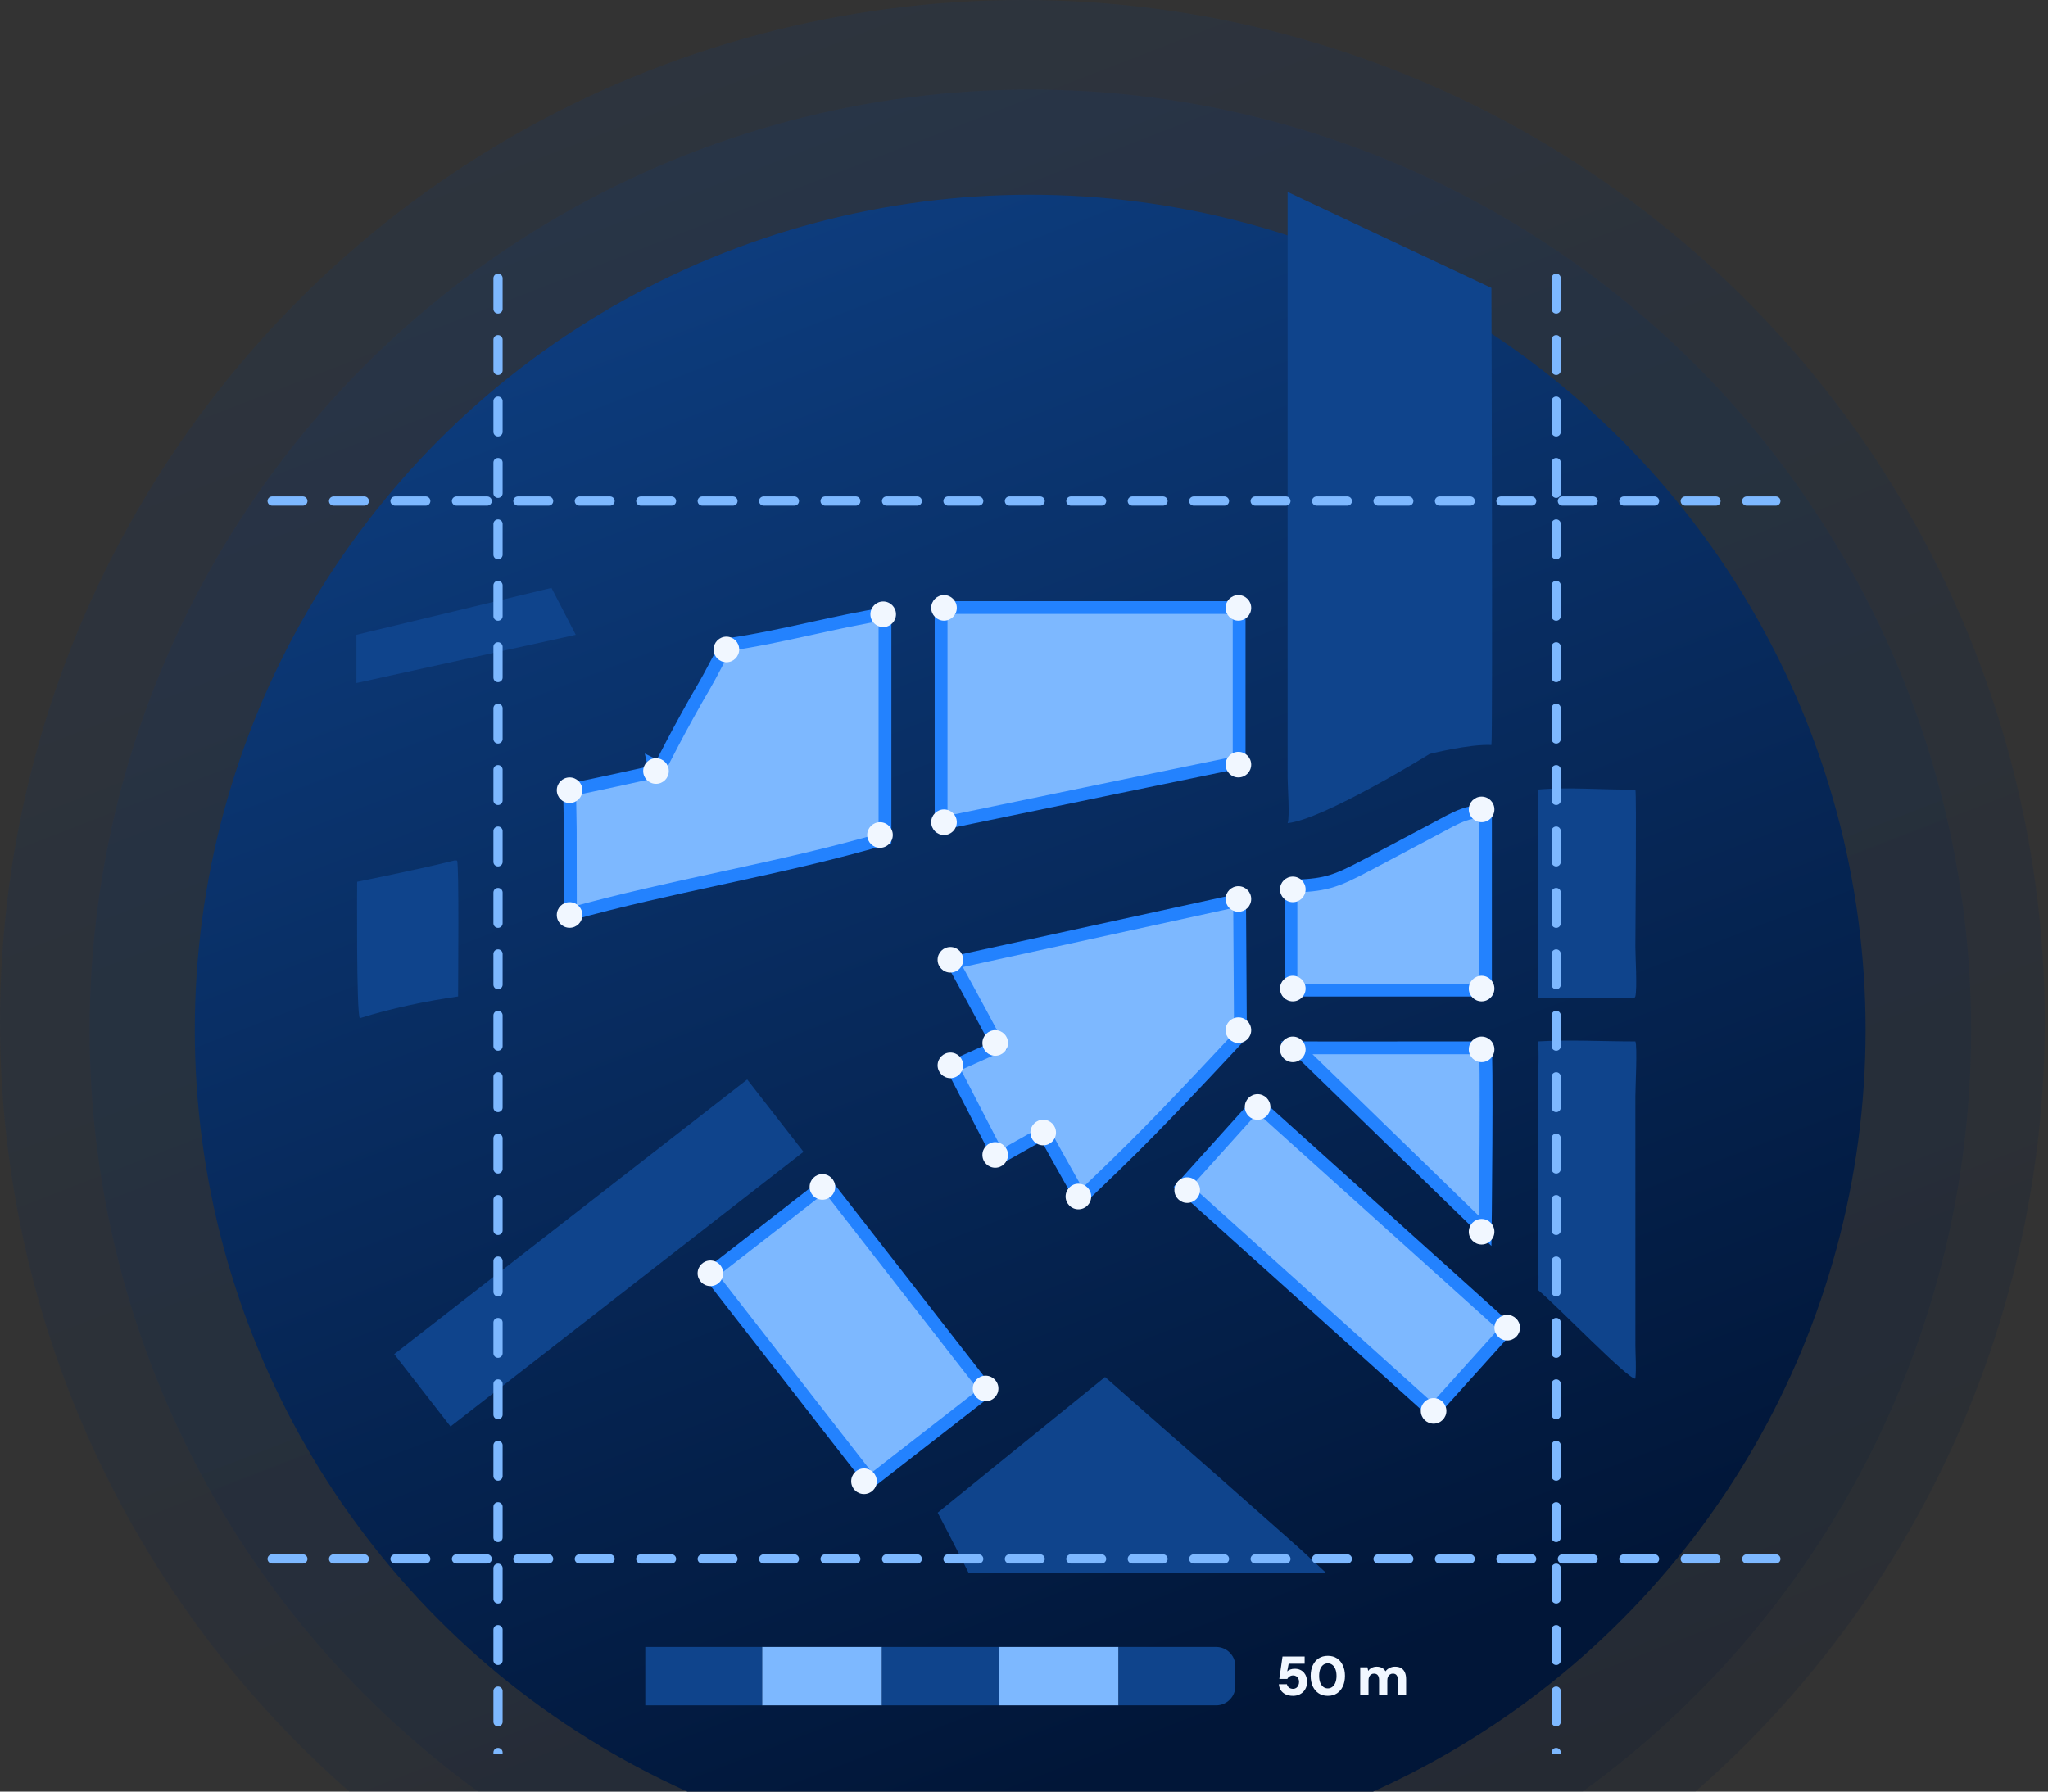 <svg width="640" height="560" viewBox="0 0 640 560" fill="none" xmlns="http://www.w3.org/2000/svg">
<rect x="0" y="0" width="640" height="560" fill="#333333" stroke="none"/>
<g clip-path="url(#clip0_2996_10994)">
<circle cx="322" cy="322" r="294" fill="url(#paint0_linear_2996_10994)" fill-opacity="0.15"/>
<circle cx="319.5" cy="319.5" r="319.5" fill="url(#paint1_linear_2996_10994)" fill-opacity="0.15"/>
<circle cx="321.938" cy="321.937" r="261.063" fill="url(#paint2_linear_2996_10994)"/>
<g clip-path="url(#clip1_2996_10994)">
<path d="M172.339 183.76L179.924 198.418L111.383 213.491V198.418L172.339 183.76Z" fill="#0F448C"/>
<path d="M142.138 268.917L142.84 269.004C143.5 270.061 143.155 306.902 143.156 311.464C133.092 312.917 122.162 315.174 112.443 318.265C111.324 316.691 111.609 275.615 111.609 275.615C111.609 275.615 132.069 271.509 142.138 268.917Z" fill="#0F448C"/>
<path d="M480.539 246.794C490.544 245.93 501.001 246.932 511.057 246.794C511.464 247.939 511.051 291.263 511.057 295.896C511.061 299.385 511.656 308.574 511.057 311.464L510.771 311.9C507.372 312.177 503.814 311.957 500.398 311.956L480.539 311.941C480.819 311.045 480.649 252.18 480.539 246.794Z" fill="#0F448C"/>
<path d="M417.457 327.525L417.46 327.525L464.234 327.515C464.248 327.855 464.262 328.242 464.274 328.676C464.325 330.465 464.359 332.956 464.379 335.922C464.419 341.85 464.404 349.629 464.365 357.378C464.325 365.126 464.26 372.839 464.199 378.632C464.174 381.06 464.15 383.151 464.128 384.764C458.107 378.905 444.939 366.11 432.241 353.774C424.422 346.177 416.78 338.754 411.093 333.229L405.211 327.517L407.312 327.518C411.088 327.52 415.383 327.523 417.457 327.525Z" fill="#7DB8FF" stroke="#2382FE" stroke-width="4"/>
<path d="M402.375 60L466.064 90C466.064 90 466.526 231.798 466.064 232.858C458.96 232.545 446.722 235.677 446.722 235.677C446.722 235.677 413.598 256.175 402.375 257.291C403.097 255.702 402.381 245.621 402.376 242.985C402.378 190.962 402.375 60 402.375 60Z" fill="#0F448C"/>
<path d="M480.539 325.514C490.26 324.918 501.202 325.52 511.057 325.514C511.715 326.908 511.06 339.935 511.057 342.797L511.068 420.799C511.094 424.086 511.387 427.577 511.057 430.839L511.013 430.923C508.834 431.26 486.2 407.746 480.539 403.127C481.085 401.741 480.548 392.785 480.545 390.606L480.539 341.403C480.542 337.901 481.148 328.3 480.539 325.514Z" fill="#0F448C"/>
<path d="M427.092 270.422L427.098 270.418L448.689 258.964C448.69 258.963 448.692 258.962 448.693 258.961C449.413 258.584 450.116 258.203 450.808 257.829C453.838 256.19 456.654 254.667 459.681 254.034C461.186 253.931 462.676 253.93 464.211 253.974V254.059V254.147V254.236V254.325V254.414V254.504V254.595V254.686V254.778V254.87V254.963V255.056V255.15V255.244V255.339V255.434V255.53V255.626V255.723V255.821V255.919V256.017V256.116V256.215V256.315V256.415V256.516V256.618V256.719V256.822V256.925V257.028V257.131V257.236V257.34V257.445V257.551V257.657V257.764V257.871V257.978V258.086V258.194V258.303V258.412V258.522V258.632V258.742V258.853V258.964V259.076V259.188V259.301V259.414V259.527V259.641V259.755V259.87V259.985V260.1V260.216V260.333V260.449V260.566V260.684V260.801V260.92V261.038V261.157V261.276V261.396V261.516V261.636V261.757V261.878V262V262.122V262.244V262.366V262.489V262.613V262.736V262.86V262.984V263.109V263.234V263.359V263.485V263.611V263.737V263.863V263.99V264.117V264.245V264.373V264.501V264.629V264.758V264.887V265.016V265.146V265.275V265.406V265.536V265.667V265.798V265.929V266.061V266.192V266.324V266.457V266.589V266.722V266.855V266.989V267.122V267.256V267.39V267.525V267.659V267.794V267.929V268.065V268.2V268.336V268.472V268.608V268.745V268.881V269.018V269.155V269.293V269.43V269.568V269.706V269.844V269.982V270.121V270.259V270.398V270.537V270.677V270.816V270.956V271.096V271.235V271.376V271.516V271.656V271.797V271.938V272.079V272.22V272.361V272.503V272.644V272.786V272.928V273.07V273.212V273.354V273.496V273.639V273.781V273.924V274.067V274.21V274.353V274.496V274.64V274.783V274.927V275.07V275.214V275.358V275.502V275.646V275.79V275.934V276.078V276.223V276.367V276.512V276.656V276.801V276.946V277.09V277.235V277.38V277.525V277.67V277.815V277.96V278.106V278.251V278.396V278.541V278.687V278.832V278.977V279.123V279.268V279.414V279.559V279.705V279.85V279.996V280.141V280.287V280.432V280.578V280.723V280.869V281.014V281.16V281.305V281.451V281.596V281.742V281.887V282.033V282.178V282.323V282.469V282.614V282.759V282.905V283.05V283.195V283.34V283.485V283.63V283.775V283.92V284.064V284.209V284.354V284.498V284.643V284.787V284.932V285.076V285.22V285.364V285.508V285.652V285.796V285.94V286.083V286.227V286.37V286.514V286.657V286.8V286.943V287.086V287.229V287.371V287.514V287.656V287.798V287.94V288.082V288.224V288.366V288.508V288.649V288.79V288.931V289.072V289.213V289.354V289.494V289.634V289.775V289.915V290.054V290.194V290.333V290.473V290.612V290.751V290.889V291.028V291.166V291.304V291.442V291.58V291.717V291.855V291.992V292.129V292.265V292.402V292.538V292.674V292.81V292.945V293.081V293.216V293.351V293.485V293.62V293.754V293.888V294.021V294.155V294.288V294.421V294.553V294.686V294.818V294.949V295.081V295.212V295.343V295.474V295.604V295.734V295.864V295.994V296.123V296.252V296.381V296.509V296.637V296.765V296.893V297.02V297.147V297.273V297.399V297.525V297.651V297.776V297.901V298.026V298.15V298.274V298.397V298.521V298.643V298.766V298.888V299.01V299.131V299.253V299.373V299.494V299.614V299.733V299.853V299.972V300.09V300.208V300.326V300.444V300.561V300.677V300.794V300.909V301.025V301.14V301.254V301.369V301.483V301.596V301.709V301.822V301.934V302.045V302.157V302.268V302.378V302.488V302.598V302.707V302.816V302.924V303.032V303.139V303.246V303.353V303.459V303.564V303.669V303.774V303.878V303.982V304.085V304.188V304.29V304.392V304.493V304.594V304.695V304.794V304.894V304.993V305.091V305.189V305.286V305.383V305.48V305.576V305.671V305.766V305.86V305.954V306.047V306.14V306.232V306.324V306.415V306.505V306.595V306.685V306.774V306.862V306.95V307.038V307.124V307.211V307.296V307.381V307.466V307.55V307.633V307.716V307.798V307.88V307.961V308.041V308.121V308.201V308.279V308.357V308.435V308.512V308.588V308.664V308.739V308.814V308.887V308.961V309.033V309.105V309.177V309.247V309.318V309.387V309.456V309.49H408.284H403.418V309.451V309.393V309.335V309.277V309.218V309.159V309.1V309.041V308.981V308.921V308.861V308.8V308.74V308.679V308.618V308.556V308.494V308.433V308.37V308.308V308.245V308.182V308.119V308.056V307.992V307.929V307.865V307.8V307.736V307.671V307.606V307.541V307.475V307.41V307.344V307.278V307.212V307.145V307.078V307.011V306.944V306.877V306.809V306.741V306.673V306.605V306.537V306.468V306.399V306.33V306.261V306.192V306.122V306.052V305.982V305.912V305.841V305.771V305.7V305.629V305.558V305.486V305.415V305.343V305.271V305.199V305.127V305.054V304.982V304.909V304.836V304.763V304.689V304.616V304.542V304.468V304.394V304.32V304.246V304.171V304.097V304.022V303.947V303.871V303.796V303.721V303.645V303.569V303.493V303.417V303.341V303.264V303.188V303.111V303.034V302.957V302.88V302.803V302.726V302.648V302.57V302.492V302.415V302.336V302.258V302.18V302.101V302.023V301.944V301.865V301.786V301.707V301.628V301.548V301.469V301.389V301.309V301.23V301.15V301.07V300.989V300.909V300.829V300.748V300.667V300.587V300.506V300.425V300.344V300.263V300.182V300.1V300.019V299.937V299.856V299.774V299.692V299.61V299.528V299.446V299.364V299.282V299.199V299.117V299.034V298.952V298.869V298.786V298.703V298.62V298.537V298.454V298.371V298.288V298.205V298.121V298.038V297.955V297.871V297.787V297.704V297.62V297.536V297.452V297.369V297.285V297.201V297.116V297.032V296.948V296.864V296.78V296.695V296.611V296.527V296.442V296.358V296.273V296.189V296.104V296.019V295.935V295.85V295.765V295.68V295.596V295.511V295.426V295.341V295.256V295.171V295.086V295.001V294.916V294.831V294.746V294.661V294.576V294.491V294.406V294.321V294.236V294.151V294.065V293.98V293.895V293.81V293.725V293.64V293.555V293.469V293.384V293.299V293.214V293.129V293.044V292.959V292.873V292.788V292.703V292.618V292.533V292.448V292.363V292.278V292.193V292.108V292.023V291.938V291.853V291.768V291.684V291.599V291.514V291.429V291.345V291.26V291.175V291.091V291.006V290.922V290.837V290.753V290.668V290.584V290.5V290.415V290.331V290.247V290.163V290.079V289.995V289.911V289.827V289.743V289.659V289.575V289.492V289.408V289.325V289.241V289.158V289.074V288.991V288.908V288.825V288.742V288.659V288.576V288.493V288.41V288.327V288.245V288.162V288.08V287.998V287.915V287.833V287.751V287.669V287.587V287.505V287.424V287.342V287.26V287.179V287.098V287.016V286.935V286.854V286.773V286.692V286.611V286.531V286.45V286.37V286.29V286.209V286.129V286.049V285.969V285.89V285.81V285.731V285.651V285.572V285.493V285.414V285.335V285.256V285.178V285.099V285.021V284.942V284.864V284.786V284.708V284.631V284.553V284.476V284.398V284.321V284.244V284.167V284.091V284.014V283.938V283.862V283.785V283.709V283.634V283.558V283.482V283.407V283.332V283.257V283.182V283.107V283.033V282.958V282.884V282.81V282.736V282.663V282.589V282.516V282.443V282.369V282.297V282.224V282.152V282.079V282.007V281.935V281.863V281.792V281.72V281.649V281.578V281.507V281.437V281.366V281.296V281.226V281.156V281.087V281.017V280.948V280.879V280.81V280.741V280.673V280.605V280.537V280.469V280.401V280.334V280.267V280.2V280.133V280.066V280V279.934V279.868V279.802V279.737V279.672V279.607V279.542V279.478V279.413V279.349V279.285V279.222V279.158V279.095V279.032V278.97V278.907V278.845V278.783V278.721V278.66V278.599V278.538V278.477V278.417V278.357V278.297V278.237V278.177V278.118V278.059V278.001V277.942V277.884V277.826V277.768V277.711V277.654V277.597V277.541V277.484V277.428V277.373V277.317V277.262V277.207V277.152V277.098V277.044V276.99V276.972C408.366 276.873 411.775 276.578 415.028 275.714C418.686 274.743 422.042 273.079 427.092 270.422Z" fill="#7DB8FF" stroke="#2382FE" stroke-width="4"/>
<path d="M345.33 430.416C345.33 430.416 377.783 458.971 382.639 463.203L403.715 481.856C406.615 484.394 414.297 491.549 414.297 491.549C414.297 491.549 403.044 491.544 399.31 491.535L362.674 491.549H302.636C299.591 485.371 293.027 472.818 293.027 472.818L345.33 430.416Z" fill="#0F448C"/>
<path d="M327.28 355.788L326.32 353.967L324.528 354.979L312.248 361.91L297.562 333.462L310.015 327.893L311.962 327.022L310.967 325.135C308.617 320.674 305.015 314.024 302.005 308.497C300.499 305.731 299.14 303.244 298.157 301.449C298.051 301.255 297.95 301.07 297.853 300.893L387.372 281.318L387.643 323.609C387.535 323.726 387.411 323.859 387.273 324.008C386.686 324.641 385.832 325.561 384.765 326.707C382.629 329 379.639 332.2 376.219 335.825C369.377 343.079 360.832 352.023 353.986 358.821C350.508 362.274 345.99 366.641 342.337 370.15C340.517 371.898 338.913 373.431 337.762 374.529C337.655 374.339 337.542 374.139 337.424 373.93C336.453 372.21 335.141 369.884 333.775 367.457C331.035 362.587 328.11 357.362 327.28 355.788Z" fill="#7DB8FF" stroke="#2382FE" stroke-width="4"/>
<path d="M387.227 238.154V238.199L385.61 238.532C383.548 238.956 380.577 239.568 376.938 240.318C369.66 241.817 359.712 243.866 349.033 246.07C329.05 250.193 306.501 254.854 294.092 257.448V189.904H387.227V217.465V219.658V219.794V219.929V220.065V220.2V220.74V221.276V221.809V222.338V222.864V223.386V223.646V223.775V223.904V224.033V224.161V224.29V224.418V224.545V224.673V224.8V224.927V225.053V225.179V225.305V225.431V225.681V225.806V225.93V226.054V226.178V226.301V226.424V226.669V226.791V226.913V227.155V227.276V227.396V227.635V227.754V227.873V227.991V228.109V228.227V228.344V228.461V228.577V228.693V228.809V228.924V229.039V229.153V229.267V229.494V229.607V229.719V229.831V229.942V230.053V230.164V230.383V230.493V230.601V230.817V230.925V231.032V231.244V231.349V231.454V231.559V231.663V231.766V231.869V231.972V232.074V232.175V232.276V232.377V232.477V232.576V232.675V232.871V232.969V233.066V233.162V233.258V233.447V233.541V233.635V233.728V233.82V233.912V234.003V234.184V234.274V234.362V234.451V234.539V235.86V237.992V238.047V238.101V238.154Z" fill="#7DB8FF" stroke="#2382FE" stroke-width="4"/>
<path d="M204.372 239.195L206.164 240.083L206.164 240.083L206.165 240.081L206.168 240.075L206.181 240.048L206.235 239.941C206.282 239.845 206.353 239.703 206.447 239.516C206.634 239.143 206.912 238.594 207.269 237.891C207.985 236.486 209.023 234.469 210.312 232.026C212.89 227.138 216.464 220.553 220.453 213.754L220.454 213.754C221.301 212.31 222.117 210.757 222.911 209.249C223.325 208.46 223.734 207.684 224.137 206.941C225.214 204.958 226.306 203.108 227.556 201.483C236.122 200.246 244.583 198.405 252.963 196.567L253.561 196.436C261.254 194.749 268.88 193.076 276.556 191.852V262.082C260.331 266.83 243.734 270.493 227.044 274.13C226.383 274.274 225.721 274.418 225.06 274.562C209.416 277.97 193.702 281.393 178.252 285.696L178.209 259.12L178.209 259.12C178.206 257.59 178.171 256.097 178.136 254.626C178.074 251.981 178.014 249.41 178.146 246.841C181.452 246.231 187.321 244.985 192.663 243.825C195.86 243.13 198.896 242.461 201.133 241.965C202.252 241.717 203.17 241.513 203.81 241.37L204.549 241.205L204.743 241.162L204.792 241.15L204.805 241.148L204.808 241.147L204.809 241.147C204.809 241.147 204.809 241.147 204.372 239.195ZM204.372 239.195L206.164 240.083L205.74 240.938L204.809 241.147L204.372 239.195Z" fill="#7DB8FF" stroke="#2382FE" stroke-width="4"/>
<rect x="258.119" y="369.999" width="82.022" height="46.083" transform="rotate(52.109 258.119 369.999)" fill="#7DB8FF" stroke="#2382FE" stroke-width="4"/>
<rect x="392.814" y="345.047" width="105.172" height="34.706" transform="rotate(41.991 392.814 345.047)" fill="#7DB8FF" stroke="#2382FE" stroke-width="4"/>
<rect x="233.504" y="337.42" width="28.646" height="139.777" transform="rotate(52.109 233.504 337.42)" fill="#0F448C"/>
<circle cx="297" cy="300" r="4" fill="#F1F7FF"/>
<circle cx="404" cy="278" r="4" fill="#F1F7FF"/>
<circle cx="463" cy="253" r="4" fill="#F1F7FF"/>
<circle cx="463" cy="309" r="4" fill="#F1F7FF"/>
<circle cx="463" cy="328" r="4" fill="#F1F7FF"/>
<circle cx="463" cy="385" r="4" fill="#F1F7FF"/>
<circle cx="471" cy="415" r="4" fill="#F1F7FF"/>
<circle cx="448" cy="441" r="4" fill="#F1F7FF"/>
<circle cx="371" cy="372" r="4" fill="#F1F7FF"/>
<circle cx="393" cy="346" r="4" fill="#F1F7FF"/>
<circle cx="404" cy="309" r="4" fill="#F1F7FF"/>
<circle cx="404" cy="328" r="4" fill="#F1F7FF"/>
<circle cx="295" cy="257" r="4" fill="#F1F7FF"/>
<circle cx="275" cy="261" r="4" fill="#F1F7FF"/>
<circle cx="276" cy="192" r="4" fill="#F1F7FF"/>
<circle cx="227" cy="203" r="4" fill="#F1F7FF"/>
<circle cx="205" cy="241" r="4" fill="#F1F7FF"/>
<circle cx="178" cy="247" r="4" fill="#F1F7FF"/>
<circle cx="178" cy="286" r="4" fill="#F1F7FF"/>
<circle cx="387" cy="239" r="4" fill="#F1F7FF"/>
<circle cx="387" cy="190" r="4" fill="#F1F7FF"/>
<circle cx="295" cy="190" r="4" fill="#F1F7FF"/>
<circle cx="387" cy="281" r="4" fill="#F1F7FF"/>
<circle cx="387" cy="322" r="4" fill="#F1F7FF"/>
<circle cx="337" cy="374" r="4" fill="#F1F7FF"/>
<circle cx="326" cy="354" r="4" fill="#F1F7FF"/>
<circle cx="311" cy="361" r="4" fill="#F1F7FF"/>
<circle cx="257" cy="371" r="4" fill="#F1F7FF"/>
<circle cx="308" cy="434" r="4" fill="#F1F7FF"/>
<circle cx="270" cy="463" r="4" fill="#F1F7FF"/>
<circle cx="222" cy="398" r="4" fill="#F1F7FF"/>
<circle cx="297" cy="333" r="4" fill="#F1F7FF"/>
<circle cx="311" cy="326" r="4" fill="#F1F7FF"/>
<path d="M155.631 86.981L155.631 556.894" stroke="#7DB8FF" stroke-width="2.881" stroke-linecap="round" stroke-dasharray="9.6 9.6"/>
<path d="M486.311 86.981L486.311 556.894" stroke="#7DB8FF" stroke-width="2.881" stroke-linecap="round" stroke-dasharray="9.6 9.6"/>
<path d="M85.047 487.277L554.96 487.277" stroke="#7DB8FF" stroke-width="2.881" stroke-linecap="round" stroke-dasharray="9.6 9.6"/>
<path d="M85.047 156.598L554.96 156.598" stroke="#7DB8FF" stroke-width="2.881" stroke-linecap="round" stroke-dasharray="9.6 9.6"/>
<rect x="238.15" y="514.785" width="37.455" height="18.247" fill="#7DB8FF"/>
<rect x="312.1" y="514.785" width="37.455" height="18.247" fill="#7DB8FF"/>
<rect x="275.607" y="514.785" width="36.494" height="18.247" fill="#0F448C"/>
<path d="M349.555 514.785H380.049C383.363 514.785 386.049 517.471 386.049 520.785V527.032C386.049 530.346 383.363 533.032 380.049 533.032H349.555V514.785Z" fill="#0F448C"/>
<rect x="201.656" y="514.785" width="36.494" height="18.247" fill="#0F448C"/>
<path d="M404.088 530.071C403.177 530.071 402.399 529.916 401.754 529.604C401.109 529.282 400.607 528.85 400.25 528.308C399.893 527.755 399.691 527.132 399.645 526.441H402.169C402.238 526.833 402.446 527.173 402.791 527.461C403.149 527.737 403.581 527.876 404.088 527.876C404.457 527.876 404.779 527.784 405.056 527.599C405.344 527.403 405.563 527.144 405.713 526.821C405.874 526.487 405.955 526.118 405.955 525.715C405.955 525.289 405.874 524.926 405.713 524.626C405.551 524.315 405.332 524.084 405.056 523.934C404.779 523.773 404.462 523.692 404.105 523.692C403.679 523.692 403.304 523.802 402.981 524.021C402.659 524.228 402.428 524.482 402.29 524.781H399.783L400.786 517.763H407.701V520.028H402.705L402.255 522.413C402.497 522.171 402.82 521.975 403.223 521.825C403.638 521.676 404.094 521.601 404.589 521.601C405.258 521.601 405.834 521.716 406.318 521.946C406.802 522.165 407.205 522.471 407.528 522.863C407.851 523.254 408.087 523.692 408.237 524.176C408.386 524.66 408.461 525.162 408.461 525.68C408.461 526.337 408.352 526.937 408.133 527.478C407.914 528.008 407.609 528.469 407.217 528.861C406.825 529.241 406.358 529.541 405.817 529.76C405.286 529.967 404.71 530.071 404.088 530.071ZM414.944 530.071C413.826 530.071 412.87 529.806 412.074 529.276C411.279 528.746 410.663 528.014 410.225 527.081C409.798 526.136 409.585 525.047 409.585 523.813C409.585 522.58 409.798 521.497 410.225 520.563C410.663 519.618 411.279 518.881 412.074 518.351C412.87 517.821 413.826 517.556 414.944 517.556C416.062 517.556 417.018 517.821 417.814 518.351C418.609 518.881 419.22 519.618 419.646 520.563C420.084 521.497 420.303 522.58 420.303 523.813C420.303 525.047 420.084 526.136 419.646 527.081C419.22 528.014 418.609 528.746 417.814 529.276C417.018 529.806 416.062 530.071 414.944 530.071ZM414.944 527.737C415.486 527.737 415.958 527.576 416.361 527.253C416.776 526.931 417.093 526.481 417.312 525.905C417.543 525.317 417.658 524.62 417.658 523.813C417.658 523.007 417.543 522.315 417.312 521.739C417.093 521.151 416.776 520.702 416.361 520.391C415.958 520.068 415.486 519.907 414.944 519.907C414.402 519.907 413.924 520.068 413.509 520.391C413.106 520.702 412.789 521.151 412.558 521.739C412.339 522.315 412.23 523.007 412.23 523.813C412.23 524.62 412.339 525.317 412.558 525.905C412.789 526.481 413.106 526.931 413.509 527.253C413.924 527.576 414.402 527.737 414.944 527.737ZM425.066 529.864V521.151H427.331L427.555 522.275C427.832 521.872 428.195 521.549 428.645 521.307C429.106 521.065 429.636 520.944 430.235 520.944C430.661 520.944 431.047 521.001 431.393 521.117C431.739 521.22 432.044 521.382 432.309 521.601C432.574 521.808 432.793 522.073 432.966 522.396C433.3 521.946 433.727 521.595 434.245 521.341C434.764 521.076 435.329 520.944 435.94 520.944C436.723 520.944 437.369 521.099 437.876 521.411C438.394 521.722 438.78 522.171 439.034 522.759C439.287 523.347 439.414 524.061 439.414 524.902V529.864H436.838V525.127C436.838 524.493 436.712 524.004 436.458 523.658C436.216 523.301 435.824 523.122 435.283 523.122C434.937 523.122 434.632 523.208 434.366 523.381C434.101 523.554 433.894 523.796 433.744 524.107C433.606 524.418 433.537 524.793 433.537 525.231V529.864H430.961V525.127C430.961 524.493 430.834 524.004 430.581 523.658C430.327 523.301 429.918 523.122 429.353 523.122C429.031 523.122 428.737 523.208 428.472 523.381C428.218 523.554 428.016 523.796 427.867 524.107C427.728 524.418 427.659 524.793 427.659 525.231V529.864H425.066Z" fill="#F1F7FF"/>
</g>
</g>
<defs>
<linearGradient id="paint0_linear_2996_10994" x1="356.844" y1="580.067" x2="158.667" y2="68.833" gradientUnits="userSpaceOnUse">
<stop stop-color="#011638"/>
<stop offset="1" stop-color="#0D3C7D"/>
</linearGradient>
<linearGradient id="paint1_linear_2996_10994" x1="357.367" y1="599.95" x2="142" y2="44.375" gradientUnits="userSpaceOnUse">
<stop stop-color="#011638"/>
<stop offset="1" stop-color="#0D3C7D"/>
</linearGradient>
<linearGradient id="paint2_linear_2996_10994" x1="352.878" y1="551.092" x2="176.903" y2="97.133" gradientUnits="userSpaceOnUse">
<stop stop-color="#011638"/>
<stop offset="1" stop-color="#0D3C7D"/>
</linearGradient>
<clipPath id="clip0_2996_10994">
<rect width="640" height="560" fill="white"/>
</clipPath>
<clipPath id="clip1_2996_10994">
<rect width="535.662" height="493.118" fill="white" transform="translate(28 55.073)"/>
</clipPath>
</defs>
</svg>
